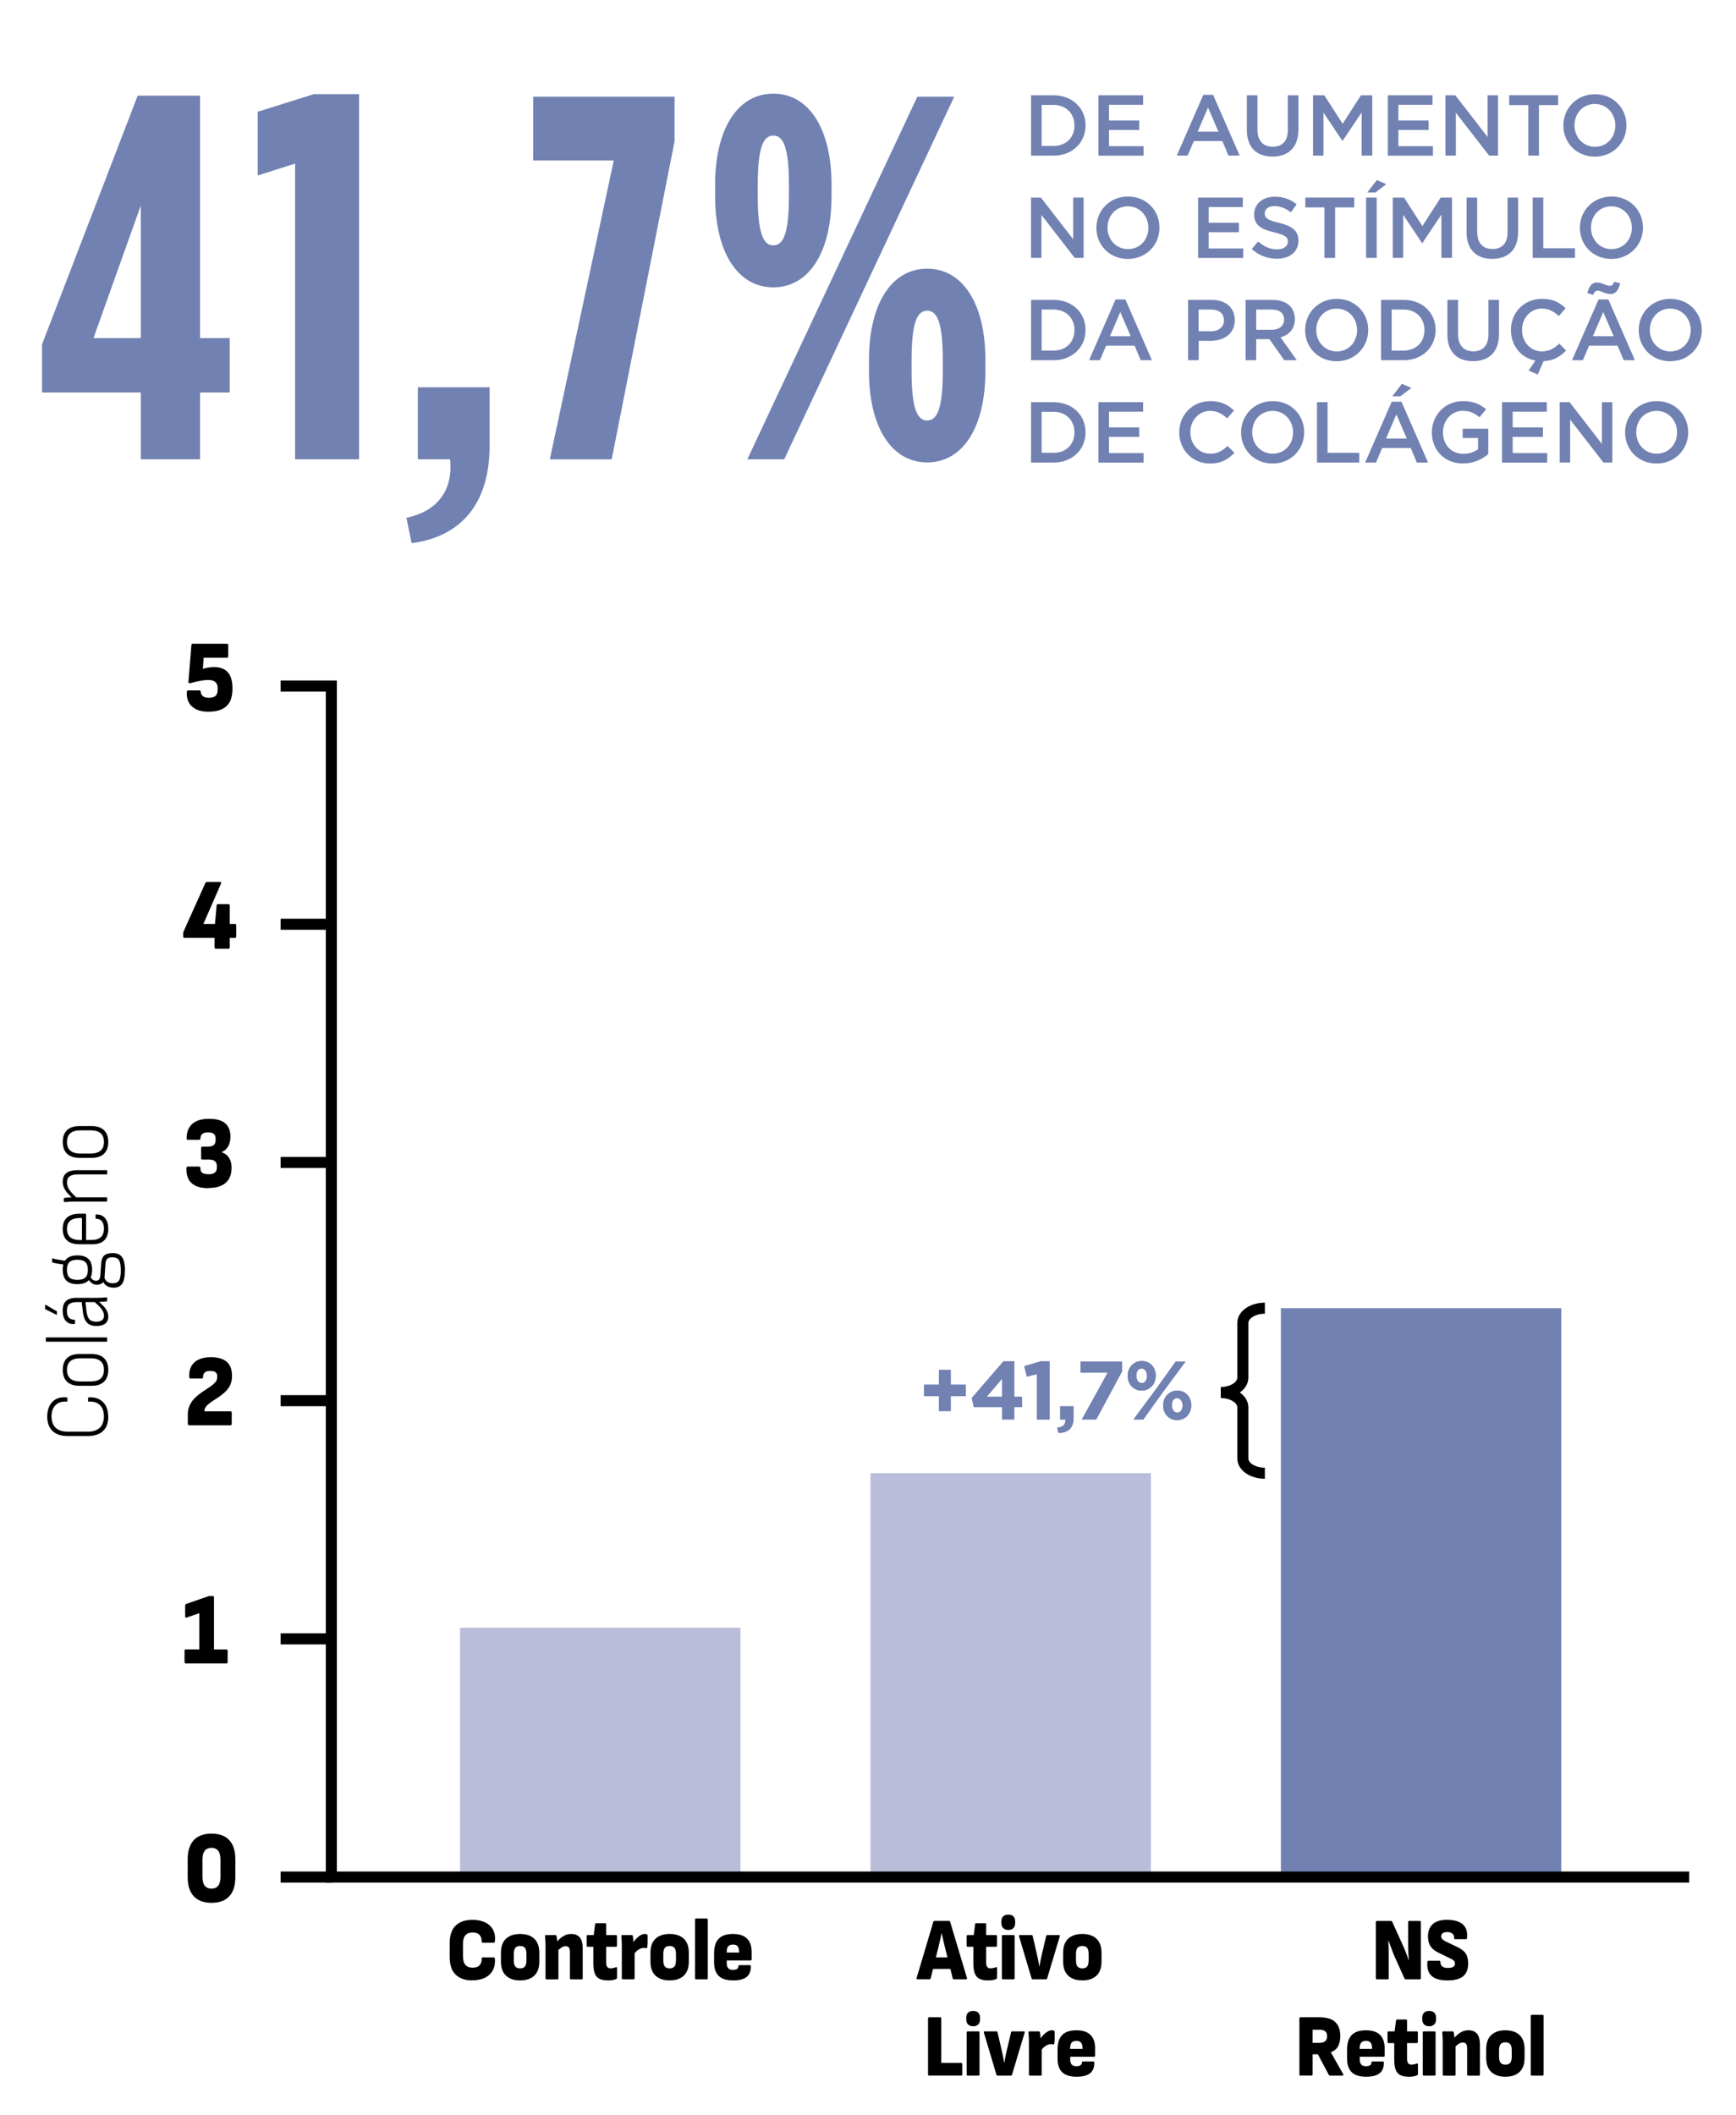 <svg xmlns="http://www.w3.org/2000/svg" xmlns:xlink="http://www.w3.org/1999/xlink" id="Camada_1" viewBox="0 0 408 497"><defs><style>.cls-1,.cls-2,.cls-3{stroke-width:0px;}.cls-4,.cls-3{fill:#7181b2;}.cls-2{fill:#babdd9;}.cls-5{clip-path:url(#clippath);}.cls-6{fill:none;stroke:#000;stroke-miterlimit:10;stroke-width:2.6px;}</style><clipPath id="clippath"><path class="cls-3" d="M220.69,328.04h-3.51v-2.68h3.51v-3.49h2.76v3.49h3.51v2.68h-3.51v3.49h-2.76v-3.49ZM235.51,330.6h-6.64l-.48-2.11,7.45-8.64h2.52v8.32h1.83v2.42h-1.83v2.93h-2.85v-2.93ZM235.51,328.17v-4.23l-3.61,4.23h3.61ZM243.72,322.87l-2.37.58-.62-2.44,3.9-1.16h2.04v13.68h-2.95v-10.65ZM248.47,335.45c1.38-.13,2-.77,1.9-1.92h-1.2v-3.1h3.15v2.62c0,2.56-1.28,3.61-3.59,3.63l-.25-1.22ZM260.34,322.52h-6.39v-2.58h9.78v2.25l-6.09,11.33h-3.38l6.08-11ZM265.03,323.3v-.04c0-1.92,1.36-3.47,3.32-3.47s3.28,1.53,3.28,3.43v.04c0,1.92-1.36,3.47-3.32,3.47s-3.28-1.53-3.28-3.44ZM276.3,319.94h2.31l-5.43,7.32-4.48,6.27h-2.31l5.43-7.32,4.48-6.27ZM267.06,323.22v.04c0,.91.5,1.71,1.28,1.71.84,0,1.24-.8,1.24-1.67v-.04c0-.91-.5-1.71-1.28-1.71-.84,0-1.24.76-1.24,1.67ZM273.37,330.25v-.04c0-1.92,1.36-3.47,3.32-3.47s3.28,1.53,3.28,3.43v.04c0,1.92-1.36,3.47-3.32,3.47s-3.28-1.53-3.28-3.44ZM277.93,330.25v-.04c0-.91-.5-1.71-1.28-1.71-.83,0-1.24.76-1.24,1.67v.04c0,.91.5,1.71,1.28,1.71.83,0,1.24-.8,1.24-1.67Z"></path></clipPath></defs><rect class="cls-3" x="301.04" y="307.37" width="65.9" height="133.67"></rect><path class="cls-1" d="M25.45,332.85c0,1.48-.42,2.61-1.25,3.39-.83.78-2.01,1.17-3.53,1.17h-4.79c-1.52,0-2.69-.39-3.53-1.18-.83-.79-1.25-1.92-1.25-3.4,0-.96.18-1.8.54-2.51.36-.71.88-1.24,1.55-1.6.68-.35,1.49-.49,2.45-.4.04.01.08.03.13.05s.06.05.06.1v.74c0,.1-.05.14-.15.11-1.15-.06-2.04.22-2.65.85s-.92,1.5-.92,2.63.32,2.04.97,2.66c.65.62,1.58.93,2.79.93h4.79c1.21,0,2.14-.31,2.79-.93.65-.62.97-1.51.97-2.66s-.3-2.03-.91-2.64c-.6-.61-1.49-.89-2.66-.84-.1.03-.15-.01-.15-.11v-.74c0-.08.06-.13.19-.15.94-.05,1.75.1,2.43.46.68.35,1.2.88,1.56,1.57.37.69.55,1.52.55,2.5Z"></path><path class="cls-1" d="M25.45,321.88c0,1.19-.33,2.11-1,2.76-.67.65-1.65.97-2.94.97h-2.81c-1.29,0-2.28-.32-2.95-.97-.67-.65-1-1.56-1-2.76s.33-2.13,1-2.77c.67-.65,1.65-.97,2.95-.97h2.81c1.28,0,2.26.32,2.93.97s1.01,1.57,1.01,2.77ZM24.43,321.88c0-.91-.26-1.6-.78-2.05-.52-.46-1.28-.68-2.28-.68h-2.55c-1,0-1.76.23-2.29.68-.53.46-.79,1.14-.79,2.05s.26,1.58.79,2.03c.53.46,1.29.68,2.29.68h2.55c1,0,1.76-.23,2.28-.68.52-.46.78-1.13.78-2.03Z"></path><path class="cls-1" d="M25.19,315.12c0,.09-.05.13-.15.13h-14.12c-.1,0-.15-.04-.15-.13v-.76c0-.08.05-.11.15-.11h14.12c.1,0,.15.04.15.11v.76Z"></path><path class="cls-1" d="M13.39,308.85c0,.09-.05.11-.15.06l-2.53-1.27c-.07-.04-.11-.09-.11-.15v-.84s.02-.06.05-.08c.04-.01.07,0,.12.02l2.53,1.48c.06.03.08.07.08.13v.65ZM25.19,305.64s-.02.07-.05.09c-.03.03-.08.04-.14.06-.23.01-.52.04-.9.07-.37.03-.73.05-1.07.07l-.53.02h-4.41c-.84,0-1.45.16-1.82.47-.37.31-.55.84-.55,1.59,0,1.38.59,2.07,1.77,2.07.08,0,.13.04.13.13v.76c0,.08-.08.12-.23.13-.82.04-1.46-.22-1.94-.76-.48-.54-.72-1.34-.72-2.38-.01-1.03.25-1.79.79-2.28.54-.49,1.39-.74,2.54-.74h4.67c.45,0,.87,0,1.25-.03.38-.02.73-.05,1.06-.09.1-.01.15.03.15.13v.68ZM25.45,309.34c0,.73-.24,1.29-.72,1.66-.48.37-1.16.56-2.05.56-.68,0-1.24-.12-1.68-.36-.44-.24-.79-.63-1.05-1.16-.25-.53-.42-1.23-.51-2.09l-.27-2.22h.89l.25,2.24c.11.95.34,1.62.69,2,.34.39.88.58,1.61.58.59,0,1.04-.12,1.36-.35.32-.23.48-.6.48-1.09s-.2-1.02-.61-1.57c-.41-.55-1.05-1.17-1.92-1.87h1.08c.59.48,1.07.93,1.43,1.34.36.41.62.8.78,1.18.16.37.24.76.24,1.15Z"></path><path class="cls-1" d="M15.56,296.29l-.34.85c-.58-.06-1.11-.14-1.59-.22-.49-.08-.89-.17-1.21-.26-.11-.03-.17-.08-.17-.17v-.72c0-.09.05-.12.15-.09.39.11.84.22,1.35.31.51.09,1.11.19,1.82.29ZM21.65,298.36c0,1.13-.29,1.97-.87,2.53s-1.44.84-2.6.84-2.02-.28-2.59-.85c-.57-.56-.85-1.42-.85-2.56s.29-1.95.87-2.51c.58-.56,1.44-.84,2.6-.84s2.02.28,2.59.84.85,1.41.85,2.55ZM20.65,298.36c0-.84-.19-1.44-.58-1.81-.39-.37-1.01-.56-1.87-.56s-1.5.19-1.89.57c-.39.38-.58.98-.58,1.8s.19,1.42.58,1.8c.39.37,1.02.56,1.89.56s1.48-.19,1.87-.56c.39-.37.58-.97.58-1.8ZM29.35,298.51c0,1.46-.21,2.5-.64,3.12-.43.62-1.09.93-1.99.93-.68,0-1.22-.14-1.65-.43-.42-.28-.77-.72-1.03-1.3l.36-.91c.18.56.44.96.78,1.22.34.25.79.38,1.35.38.69,0,1.17-.23,1.45-.68s.41-1.24.41-2.36-.15-1.97-.44-2.41c-.3-.44-.8-.66-1.52-.66-.58,0-.99.12-1.23.37s-.39.66-.43,1.24l-.21,3.27c-.03.48-.19.86-.5,1.15-.3.28-.73.43-1.28.43-.44,0-.81-.11-1.11-.32-.3-.22-.62-.53-.94-.95l.46-.68c.17.33.37.58.59.75.23.17.49.26.8.26.28,0,.51-.09.68-.26.17-.17.27-.49.32-.96l.21-2.98c.06-.79.29-1.36.71-1.74.42-.37,1.07-.56,1.97-.56,1.03,0,1.77.32,2.22.95.45.63.68,1.68.68,3.15Z"></path><path class="cls-1" d="M25.45,288.71c0,1.19-.32,2.1-.95,2.72-.63.62-1.56.93-2.79.93h-2.98c-1.31,0-2.3-.3-2.98-.91-.68-.61-1.01-1.5-1.01-2.68s.33-2.09,1-2.69c.67-.6,1.65-.9,2.95-.9h1.41c.08,0,.13.04.13.11v6.06h1.18c1.03,0,1.79-.22,2.28-.66s.74-1.11.74-2.02c0-.75-.16-1.32-.48-1.71-.32-.39-.76-.59-1.34-.59-.1,0-.15-.05-.15-.15v-.74c0-.08.04-.12.13-.13.89-.03,1.58.26,2.09.85.51.59.76,1.43.76,2.52ZM19.26,291.35v-5.17h-.46c-1.03,0-1.79.22-2.3.65-.51.43-.76,1.07-.76,1.92s.26,1.53.77,1.96c.51.43,1.28.65,2.29.65h.46Z"></path><path class="cls-1" d="M25.19,275.83c0,.08-.05.11-.15.11h-6.76c-.87,0-1.52.16-1.93.47-.42.31-.62.79-.62,1.43,0,.61.2,1.2.61,1.78.41.58,1.01,1.21,1.82,1.91h-1.08c-.53-.44-.97-.88-1.32-1.3-.34-.42-.6-.85-.77-1.27-.17-.42-.25-.86-.25-1.32,0-.87.28-1.54.84-2,.56-.46,1.44-.69,2.64-.69h6.82c.1,0,.15.04.15.13v.76ZM25.19,282.19c0,.09-.05.13-.15.13h-7.6c-.37,0-.76.01-1.18.04-.42.03-.79.05-1.1.08-.11.01-.17-.03-.17-.13v-.7c0-.09.04-.14.13-.15.18-.03.39-.05.63-.07.24-.02.49-.03.75-.05.26-.01.5-.02.71-.02h7.83c.1,0,.15.04.15.11v.76Z"></path><path class="cls-1" d="M25.45,268.32c0,1.19-.33,2.11-1,2.76-.67.65-1.65.97-2.94.97h-2.81c-1.29,0-2.28-.32-2.95-.97-.67-.65-1-1.56-1-2.76s.33-2.13,1-2.77c.67-.65,1.65-.97,2.95-.97h2.81c1.28,0,2.26.32,2.93.97s1.01,1.57,1.01,2.77ZM24.43,268.32c0-.91-.26-1.6-.78-2.05-.52-.46-1.28-.68-2.28-.68h-2.55c-1,0-1.76.23-2.29.68-.53.46-.79,1.14-.79,2.05s.26,1.58.79,2.03c.53.46,1.29.68,2.29.68h2.55c1,0,1.76-.23,2.28-.68.52-.46.78-1.13.78-2.03Z"></path><path class="cls-1" d="M43.67,390.83c-.2,0-.3-.11-.3-.34v-2.61c0-.22.1-.34.3-.34h3.17v-8.5l-3,1.03c-.22.06-.32-.02-.32-.26v-2.54c0-.21.08-.34.24-.41l5.11-1.77c.07-.03.14-.06.22-.07.07-.02.14-.02.19-.02h.71c.2,0,.3.11.3.34v12.21h2.91c.2,0,.3.11.3.34v2.61c0,.22-.1.34-.3.34h-9.53Z"></path><path class="cls-1" d="M44.44,334.86c-.2,0-.3-.11-.3-.34v-2.2c0-.73.13-1.39.38-1.98.25-.58.58-1.1.99-1.56.41-.46.86-.87,1.35-1.23.49-.37.98-.71,1.47-1.02.49-.31.94-.62,1.35-.92.41-.3.74-.61.99-.92.25-.31.38-.65.38-1.02v-.36c0-.4-.13-.7-.39-.9-.26-.2-.68-.3-1.27-.3s-1,.12-1.27.37c-.27.25-.4.6-.39,1.07,0,.22-.1.34-.3.34h-2.65c-.19,0-.29-.11-.3-.34-.06-1.05.12-1.93.53-2.62.41-.69,1.01-1.21,1.79-1.54.78-.34,1.71-.5,2.77-.5,1.64,0,2.87.36,3.71,1.07.83.71,1.25,1.82,1.25,3.32,0,.73-.12,1.38-.34,1.94-.23.56-.54,1.05-.93,1.47-.39.42-.82.81-1.28,1.15-.47.34-.93.66-1.39.95-.46.29-.88.57-1.26.85-.38.28-.69.57-.93.89s-.36.67-.36,1.07h6.12c.2,0,.3.11.3.34v2.61c0,.22-.1.34-.3.34h-9.7Z"></path><path class="cls-1" d="M48.95,279.18c-1.26,0-2.29-.2-3.07-.61-.78-.41-1.34-.97-1.66-1.69-.32-.72-.46-1.53-.4-2.44.03-.22.13-.34.3-.34h2.67c.2,0,.3.1.3.29,0,.61.17,1.01.51,1.21.34.2.84.3,1.52.3.6,0,1.06-.13,1.38-.4.32-.26.47-.66.47-1.19v-.34c0-1.01-.61-1.51-1.83-1.51h-1.57c-.2,0-.3-.11-.3-.34v-2.37c0-.22.1-.34.3-.34h1.21c.68,0,1.16-.12,1.45-.36.29-.24.44-.62.44-1.15v-.41c0-.48-.14-.83-.42-1.07-.28-.23-.72-.35-1.33-.35s-1.09.12-1.38.36c-.29.24-.43.59-.43,1.05,0,.22-.1.34-.3.34h-2.65c-.2,0-.3-.11-.3-.34,0-1.48.44-2.62,1.33-3.41.88-.79,2.2-1.19,3.95-1.19s3.01.36,3.81,1.07c.8.71,1.21,1.74,1.21,3.08,0,.93-.18,1.7-.53,2.32-.35.62-.86,1.07-1.52,1.34v.07c.75.22,1.32.65,1.72,1.28.4.63.6,1.41.6,2.33,0,1.56-.47,2.75-1.4,3.56-.93.81-2.3,1.21-4.09,1.21Z"></path><path class="cls-1" d="M48.98,167.23c-1.19,0-2.18-.2-2.96-.61-.78-.41-1.35-.97-1.7-1.68-.35-.71-.48-1.5-.4-2.38.01-.22.11-.34.3-.34h2.67c.2,0,.3.11.3.34,0,.37.15.69.44.97.29.28.77.42,1.43.42.76,0,1.3-.16,1.62-.47.32-.31.47-.79.47-1.42v-.38c0-.4-.07-.74-.22-1.02-.14-.28-.37-.49-.69-.65-.32-.15-.73-.23-1.25-.23-.66,0-1.36.07-2.1.22-.74.14-1.43.31-2.06.5-.2.06-.34.06-.43,0-.09-.06-.12-.19-.11-.38l.69-8.53c.03-.22.13-.34.3-.34h8.06c.2,0,.3.11.3.34v2.61c0,.22-.1.34-.3.34h-5.47l-.19,2.59c.47-.13.92-.22,1.33-.29.41-.06.84-.1,1.3-.1,1.42,0,2.5.41,3.23,1.22.73.81,1.1,2.09,1.1,3.83,0,1.9-.47,3.28-1.42,4.14s-2.36,1.29-4.25,1.29Z"></path><path class="cls-1" d="M50.72,222.91c-.2,0-.3-.11-.3-.34v-2.2h-7.07c-.2,0-.3-.11-.3-.34v-.67c0-.19.03-.35.09-.48l5.13-11.42c.09-.16.21-.24.37-.24h3.06c.26,0,.34.14.24.41l-4.14,9.46h2.72l.39-4.31c.01-.22.11-.34.3-.34h2.48c.2,0,.3.11.3.34v4.31h1.23c.2,0,.3.11.3.34v2.61c0,.22-.1.34-.3.34h-1.23v2.2c0,.22-.1.34-.3.34h-2.95Z"></path><rect class="cls-2" x="108.13" y="382.45" width="65.9" height="58.6"></rect><rect class="cls-2" x="204.58" y="346.14" width="65.91" height="94.9"></rect><polyline class="cls-6" points="397 441.04 77.87 441.04 77.87 161.19 65.96 161.19"></polyline><line class="cls-6" x1="77.87" y1="385.07" x2="65.96" y2="385.07"></line><path class="cls-1" d="M49.71,447.09c-1.82,0-3.21-.51-4.17-1.54-.96-1.03-1.43-2.52-1.43-4.47v-4.24c0-1.95.48-3.44,1.43-4.47.96-1.03,2.35-1.54,4.17-1.54s3.23.51,4.18,1.54c.95,1.03,1.42,2.52,1.42,4.47v4.24c0,1.95-.47,3.44-1.42,4.47-.95,1.03-2.34,1.54-4.18,1.54ZM49.71,443.76c.69,0,1.21-.23,1.57-.69.36-.46.54-1.16.54-2.08v-4.05c0-.93-.18-1.62-.54-2.08-.36-.46-.88-.69-1.57-.69s-1.24.23-1.59.69c-.36.46-.54,1.16-.54,2.08v4.05c0,.93.18,1.62.54,2.08.36.46.89.69,1.59.69Z"></path><line class="cls-6" x1="77.87" y1="441.04" x2="65.96" y2="441.04"></line><line class="cls-6" x1="77.87" y1="329.1" x2="65.96" y2="329.1"></line><line class="cls-6" x1="77.87" y1="273.13" x2="65.96" y2="273.13"></line><line class="cls-6" x1="77.87" y1="217.16" x2="65.96" y2="217.16"></line><path class="cls-1" d="M323.61,465.07c-.18,0-.26-.1-.26-.29v-13.14c0-.2.09-.29.26-.29h3.3c.14,0,.24.07.3.21l2.38,5.26c.18.39.36.81.55,1.26.19.45.36.89.52,1.32.16.43.29.82.39,1.15h.06c-.04-.36-.07-.78-.09-1.24-.03-.46-.04-.93-.06-1.39-.01-.47-.02-.88-.02-1.23v-5.05c0-.2.08-.29.25-.29h2.49c.18,0,.26.1.26.29v13.14c0,.2-.09.29-.26.29h-3.3c-.13,0-.23-.07-.3-.21l-2.26-5.01c-.18-.38-.35-.8-.52-1.26-.17-.46-.34-.92-.5-1.37-.16-.45-.31-.86-.45-1.2h-.06c.02.38.04.8.06,1.27.01.47.02.94.02,1.41v6.08c0,.2-.09.29-.26.29h-2.47Z"></path><path class="cls-1" d="M340.15,465.32c-1.7,0-2.93-.36-3.71-1.07-.77-.71-1.1-1.79-.97-3.25.02-.21.12-.31.28-.31h2.53c.18,0,.26.09.25.27-.01.46.12.81.41,1.06.28.24.72.37,1.31.37s1.02-.08,1.29-.25c.27-.17.41-.43.41-.8,0-.15-.03-.3-.09-.43s-.18-.26-.34-.38c-.16-.12-.39-.24-.68-.37l-2.7-1.32c-.65-.32-1.16-.67-1.53-1.04-.36-.37-.62-.79-.77-1.26s-.23-1.01-.23-1.62c.01-1.22.39-2.16,1.13-2.83.74-.67,1.85-1.01,3.34-1.01,1.11,0,2.02.16,2.75.47.73.31,1.26.78,1.59,1.38.33.61.46,1.39.37,2.34-.01.24-.1.36-.26.36h-2.53c-.09,0-.15-.03-.2-.09-.04-.06-.06-.15-.05-.26.02-.38-.1-.69-.39-.94-.28-.25-.69-.38-1.22-.38-.48,0-.84.09-1.07.26-.24.17-.36.43-.36.76,0,.17.04.32.11.45.08.13.19.26.36.38.16.12.38.25.66.39l2.68,1.28c.64.31,1.15.64,1.53,1.01.38.36.64.79.79,1.27s.22,1.04.21,1.67c-.01,1.29-.4,2.26-1.17,2.91-.77.66-2.01.98-3.73.98Z"></path><path class="cls-1" d="M305.65,487.7c-.18,0-.26-.1-.26-.29v-13.14c0-.2.09-.29.26-.29h4.36c1.77,0,3.05.38,3.83,1.15.78.77,1.17,1.86,1.17,3.29,0,.92-.18,1.71-.53,2.37-.35.66-.92,1.12-1.7,1.38v.04l2.9,5.13c.06.1.08.18.04.25-.04.07-.11.1-.21.1h-2.9c-.14,0-.25-.06-.32-.19l-2.56-4.82h-1.23v4.71c0,.2-.09.29-.26.29h-2.58ZM308.5,479.99h1.51c.63,0,1.1-.12,1.41-.37.31-.24.47-.64.47-1.18s-.14-.92-.42-1.16c-.28-.24-.74-.37-1.39-.37h-1.58v3.08Z"></path><path class="cls-1" d="M321.06,487.95c-1.55,0-2.68-.36-3.39-1.07s-1.07-1.77-1.07-3.16v-2.22c0-1.47.35-2.58,1.07-3.33.71-.75,1.83-1.13,3.35-1.13s2.57.36,3.31,1.08,1.1,1.79,1.1,3.22v1.63c0,.2-.09.29-.26.29h-5.6v.61c0,.53.11.93.34,1.2.23.27.6.41,1.11.41.4,0,.72-.07.95-.21.23-.14.35-.36.35-.65,0-.17.09-.25.26-.25h2.4c.16,0,.25.09.26.27.01,1.13-.32,1.97-1,2.5-.68.54-1.73.81-3.17.81ZM319.55,481.41h2.92v-.08c0-.64-.11-1.1-.34-1.38-.23-.28-.59-.42-1.09-.42-.53,0-.91.14-1.14.42-.23.28-.35.74-.35,1.38v.08Z"></path><path class="cls-1" d="M331.11,487.95c-.84,0-1.52-.13-2.02-.39-.5-.26-.86-.68-1.08-1.27-.22-.59-.33-1.35-.33-2.3v-3.94h-1.32c-.18,0-.26-.1-.26-.29v-2.2c0-.18.09-.27.26-.27h1.41l.32-2.51c.02-.18.12-.27.28-.27h2.06c.18,0,.26.1.26.29v2.49h2.28c.18,0,.26.09.26.27v2.2c0,.2-.09.29-.26.29h-2.28v3.69c0,.45.08.79.24,1.02.16.23.41.35.76.35.2,0,.41-.02.61-.06s.42-.1.65-.19c.2-.08.3,0,.3.23v2.2c0,.15-.07.27-.21.34-.26.11-.57.2-.91.25-.35.06-.69.08-1.03.08Z"></path><path class="cls-1" d="M335.88,476.09c-.5,0-.9-.14-1.19-.43-.29-.29-.43-.67-.43-1.16v-.44c0-.5.14-.89.43-1.16.29-.27.69-.41,1.19-.41s.91.14,1.2.41c.28.27.42.66.42,1.16v.44c0,.49-.14.88-.42,1.16-.28.29-.68.43-1.2.43ZM334.64,487.7c-.18,0-.26-.1-.26-.29v-9.85c0-.18.09-.27.26-.27h2.49c.18,0,.26.09.26.27v9.85c0,.2-.09.29-.26.29h-2.49Z"></path><path class="cls-1" d="M339.33,487.7c-.18,0-.26-.1-.26-.29v-7.42c0-.45,0-.87-.03-1.28-.02-.41-.04-.78-.07-1.11-.03-.21.06-.31.25-.31h2.15c.15,0,.25.08.28.23.02.14.05.3.08.49.02.19.05.38.08.59.02.2.04.39.04.58l.25,1.24v7c0,.2-.09.29-.26.29h-2.49ZM345.07,487.7c-.18,0-.26-.1-.26-.29v-6.18c0-.45-.08-.78-.24-1-.16-.22-.41-.32-.76-.32s-.72.12-1.07.37-.68.55-1.01.91l-.21-2.07c.29-.35.61-.68.96-1,.35-.31.75-.57,1.18-.78.43-.2.92-.3,1.46-.3.89,0,1.57.27,2.02.82.45.54.68,1.41.68,2.6v6.96c0,.2-.09.29-.26.29h-2.49Z"></path><path class="cls-1" d="M353.8,487.95c-1.41,0-2.51-.37-3.31-1.11-.8-.74-1.2-1.85-1.2-3.33v-2.03c0-1.48.4-2.59,1.19-3.33.79-.74,1.9-1.11,3.32-1.11s2.53.37,3.32,1.11c.79.74,1.19,1.85,1.19,3.33v2.03c0,1.48-.4,2.59-1.19,3.33-.79.74-1.9,1.11-3.32,1.11ZM353.8,485.12c.52,0,.89-.15,1.13-.44.24-.29.36-.79.36-1.49v-1.42c0-.68-.12-1.17-.36-1.47-.24-.29-.62-.44-1.13-.44s-.89.15-1.13.44c-.24.29-.36.78-.36,1.47v1.42c0,.7.12,1.19.36,1.49s.62.44,1.13.44Z"></path><path class="cls-1" d="M360.02,487.7c-.18,0-.26-.1-.26-.29v-13.72c0-.2.09-.29.26-.29h2.49c.18,0,.26.1.26.29v13.72c0,.2-.09.29-.26.29h-2.49Z"></path><path class="cls-1" d="M215.64,465.07c-.2,0-.27-.11-.21-.34l3.92-13.16c.05-.15.15-.23.3-.23h3.36c.15,0,.25.08.3.23l3.94,13.16c.05.22-.02.34-.21.34h-2.83c-.16,0-.26-.08-.3-.23l-1.9-7.59c-.13-.5-.25-1.01-.36-1.51-.11-.5-.22-1-.32-1.49h-.04c-.1.5-.21,1.01-.32,1.51s-.23,1.01-.36,1.51l-1.87,7.54c-.04.17-.14.25-.3.25h-2.81ZM218.84,462.62l.49-2.7h3.9l.51,2.7h-4.9Z"></path><path class="cls-1" d="M232.19,465.32c-.84,0-1.52-.13-2.02-.39-.5-.26-.86-.68-1.08-1.27-.22-.59-.33-1.35-.33-2.3v-3.94h-1.32c-.18,0-.26-.1-.26-.29v-2.2c0-.18.09-.27.26-.27h1.41l.32-2.51c.02-.18.12-.27.28-.27h2.06c.18,0,.26.1.26.29v2.49h2.28c.18,0,.26.09.26.27v2.2c0,.2-.09.29-.26.29h-2.28v3.69c0,.45.08.79.24,1.02.16.23.41.35.76.35.2,0,.41-.02.61-.06s.42-.1.65-.19c.2-.08.3,0,.3.23v2.2c0,.15-.07.27-.21.34-.26.11-.57.2-.91.25-.35.06-.69.08-1.03.08Z"></path><path class="cls-1" d="M236.97,453.46c-.5,0-.9-.14-1.19-.43-.29-.29-.43-.67-.43-1.16v-.44c0-.5.14-.89.43-1.16.29-.27.69-.41,1.19-.41s.91.14,1.2.41c.28.27.42.66.42,1.16v.44c0,.49-.14.88-.42,1.16-.28.29-.68.43-1.2.43ZM235.72,465.07c-.18,0-.26-.1-.26-.29v-9.85c0-.18.09-.27.26-.27h2.49c.18,0,.26.09.26.27v9.85c0,.2-.09.29-.26.29h-2.49Z"></path><path class="cls-1" d="M242.74,465.07c-.15,0-.25-.08-.3-.23l-2.94-9.87c-.05-.21.02-.31.21-.31h2.72c.15,0,.25.08.28.23l1,4.36c.11.46.21.92.3,1.37.09.45.16.92.23,1.39h.06c.08-.49.16-.96.26-1.41.1-.45.2-.92.3-1.39l1.02-4.32c.04-.15.14-.23.3-.23h2.68c.2,0,.27.1.21.31l-2.96,9.87c-.04.15-.14.23-.3.23h-3.05Z"></path><path class="cls-1" d="M254.37,465.32c-1.41,0-2.51-.37-3.31-1.11-.8-.74-1.2-1.85-1.2-3.33v-2.03c0-1.48.4-2.59,1.19-3.33.79-.74,1.9-1.11,3.32-1.11s2.53.37,3.32,1.11c.79.74,1.19,1.85,1.19,3.33v2.03c0,1.48-.4,2.59-1.19,3.33-.79.74-1.9,1.11-3.32,1.11ZM254.37,462.49c.52,0,.89-.15,1.13-.44.24-.29.36-.79.36-1.49v-1.42c0-.68-.12-1.17-.36-1.47-.24-.29-.62-.44-1.13-.44s-.89.15-1.13.44c-.24.29-.36.78-.36,1.47v1.42c0,.7.12,1.19.36,1.49s.62.44,1.13.44Z"></path><path class="cls-1" d="M218.37,487.7c-.18,0-.26-.1-.26-.29v-13.14c0-.2.09-.29.26-.29h2.64c.14,0,.21.1.21.29v10.43h4.68c.16,0,.25.1.25.29v2.41c0,.2-.08.29-.25.29h-7.52Z"></path><path class="cls-1" d="M228.71,476.09c-.5,0-.9-.14-1.19-.43-.29-.29-.43-.67-.43-1.16v-.44c0-.5.14-.89.43-1.16.29-.27.69-.41,1.19-.41s.91.14,1.2.41c.28.27.42.66.42,1.16v.44c0,.49-.14.88-.42,1.16-.28.29-.68.43-1.2.43ZM227.46,487.7c-.18,0-.26-.1-.26-.29v-9.85c0-.18.09-.27.26-.27h2.49c.18,0,.26.09.26.27v9.85c0,.2-.09.29-.26.29h-2.49Z"></path><path class="cls-1" d="M234.48,487.7c-.15,0-.25-.08-.3-.23l-2.94-9.87c-.05-.21.02-.31.21-.31h2.72c.15,0,.25.08.28.23l1,4.36c.11.46.21.92.3,1.37.09.45.16.92.23,1.39h.06c.08-.49.16-.96.26-1.41.1-.45.2-.92.3-1.39l1.02-4.32c.04-.15.14-.23.3-.23h2.68c.2,0,.27.1.21.31l-2.96,9.87c-.04.15-.14.23-.3.23h-3.05Z"></path><path class="cls-1" d="M242.08,487.7c-.18,0-.26-.1-.26-.29v-7.44c0-.45,0-.86-.03-1.25-.02-.38-.04-.76-.07-1.14-.03-.2.06-.29.25-.29h2.15c.15,0,.25.08.28.23.05.24.09.5.11.79.03.29.04.57.06.85l.26,1.34v6.91c0,.2-.09.29-.26.29h-2.49ZM244.64,481.81l-.21-2.7c.25-.39.54-.74.86-1.06.32-.31.64-.56.97-.74.33-.18.63-.27.91-.27.2,0,.36.02.49.06.14.06.21.17.21.36,0,.38,0,.81,0,1.29,0,.48-.03.93-.07,1.35-.03.22-.13.31-.3.27-.06-.01-.15-.03-.26-.04-.11-.01-.22-.02-.32-.02-.24,0-.49.06-.75.17-.26.11-.52.28-.78.49-.26.22-.5.5-.73.85Z"></path><path class="cls-1" d="M253.01,487.95c-1.55,0-2.68-.36-3.39-1.07s-1.07-1.77-1.07-3.16v-2.22c0-1.47.35-2.58,1.07-3.33.71-.75,1.83-1.13,3.35-1.13s2.57.36,3.31,1.08,1.1,1.79,1.1,3.22v1.63c0,.2-.09.29-.26.29h-5.6v.61c0,.53.11.93.34,1.2.23.27.6.41,1.11.41.4,0,.72-.07.95-.21.23-.14.35-.36.35-.65,0-.17.09-.25.26-.25h2.4c.16,0,.25.09.26.27.01,1.13-.32,1.97-1,2.5-.68.54-1.73.81-3.17.81ZM251.5,481.41h2.92v-.08c0-.64-.11-1.1-.34-1.38-.23-.28-.59-.42-1.09-.42-.53,0-.91.14-1.14.42-.23.28-.35.74-.35,1.38v.08Z"></path><path class="cls-1" d="M111.01,465.32c-1.67,0-2.98-.45-3.91-1.34-.94-.89-1.41-2.28-1.41-4.15v-3.21c0-1.9.47-3.3,1.41-4.19.94-.89,2.24-1.34,3.91-1.34,1.22,0,2.24.21,3.07.63.83.42,1.44,1.01,1.83,1.77.39.76.52,1.66.4,2.69-.01.08-.04.15-.08.21-.04.06-.1.08-.18.08h-2.6c-.16,0-.25-.1-.25-.31.01-.63-.15-1.13-.49-1.52-.34-.38-.89-.58-1.66-.58-.7,0-1.25.21-1.65.64-.4.43-.59,1.11-.59,2.04v2.91c0,.94.2,1.62.59,2.04.4.43.95.64,1.65.64.8,0,1.37-.21,1.7-.62.33-.41.48-.9.45-1.48,0-.21.08-.31.25-.31h2.58c.16,0,.26.1.28.29.09,1.03-.07,1.93-.46,2.69-.4.76-1,1.35-1.82,1.77-.82.42-1.82.63-3.02.63Z"></path><path class="cls-1" d="M122.24,465.32c-1.41,0-2.51-.37-3.31-1.11-.8-.74-1.2-1.85-1.2-3.33v-2.03c0-1.48.4-2.59,1.19-3.33.79-.74,1.9-1.11,3.32-1.11s2.53.37,3.32,1.11c.79.74,1.19,1.85,1.19,3.33v2.03c0,1.48-.4,2.59-1.19,3.33-.79.74-1.9,1.11-3.32,1.11ZM122.24,462.49c.52,0,.89-.15,1.13-.44.24-.29.36-.79.36-1.49v-1.42c0-.68-.12-1.17-.36-1.47-.24-.29-.62-.44-1.13-.44s-.89.15-1.13.44c-.24.29-.36.78-.36,1.47v1.42c0,.7.12,1.19.36,1.49s.62.44,1.13.44Z"></path><path class="cls-1" d="M128.47,465.07c-.18,0-.26-.1-.26-.29v-7.42c0-.45,0-.87-.03-1.28-.02-.41-.04-.78-.07-1.11-.03-.21.06-.31.25-.31h2.15c.15,0,.25.08.28.23.02.14.05.3.08.49.02.19.05.38.08.59.02.2.04.39.04.58l.25,1.24v7c0,.2-.09.29-.26.29h-2.49ZM134.2,465.07c-.18,0-.26-.1-.26-.29v-6.18c0-.45-.08-.78-.24-1-.16-.22-.41-.32-.76-.32s-.72.12-1.07.37-.68.55-1.01.91l-.21-2.07c.29-.35.61-.68.96-1,.35-.31.75-.57,1.18-.78.43-.2.92-.3,1.46-.3.89,0,1.57.27,2.02.82.45.54.68,1.41.68,2.6v6.96c0,.2-.09.29-.26.29h-2.49Z"></path><path class="cls-1" d="M142.88,465.32c-.84,0-1.52-.13-2.02-.39-.5-.26-.86-.68-1.08-1.27-.22-.59-.33-1.35-.33-2.3v-3.94h-1.32c-.18,0-.26-.1-.26-.29v-2.2c0-.18.09-.27.26-.27h1.41l.32-2.51c.02-.18.12-.27.28-.27h2.06c.18,0,.26.1.26.29v2.49h2.28c.18,0,.26.09.26.27v2.2c0,.2-.09.29-.26.29h-2.28v3.69c0,.45.08.79.24,1.02.16.23.41.35.76.35.2,0,.41-.02.61-.06s.42-.1.65-.19c.2-.08.3,0,.3.23v2.2c0,.15-.07.27-.21.34-.26.11-.57.2-.91.25-.35.06-.69.08-1.03.08Z"></path><path class="cls-1" d="M146.4,465.07c-.18,0-.26-.1-.26-.29v-7.44c0-.45,0-.86-.03-1.25-.02-.38-.04-.76-.07-1.14-.03-.2.06-.29.25-.29h2.15c.15,0,.25.08.28.23.05.24.09.5.11.79.03.29.04.57.06.85l.26,1.34v6.91c0,.2-.09.29-.26.29h-2.49ZM148.97,459.18l-.21-2.7c.25-.39.54-.74.86-1.06.32-.31.64-.56.97-.74.33-.18.63-.27.91-.27.2,0,.36.02.49.06.14.06.21.17.21.36,0,.38,0,.81,0,1.29,0,.48-.03.93-.07,1.35-.03.22-.13.31-.3.27-.06-.01-.15-.03-.26-.04-.11-.01-.22-.02-.32-.02-.24,0-.49.06-.75.17-.26.11-.52.28-.78.49-.26.22-.5.5-.73.85Z"></path><path class="cls-1" d="M157.38,465.32c-1.41,0-2.51-.37-3.31-1.11-.8-.74-1.2-1.85-1.2-3.33v-2.03c0-1.48.4-2.59,1.19-3.33.79-.74,1.9-1.11,3.32-1.11s2.53.37,3.32,1.11c.79.74,1.19,1.85,1.19,3.33v2.03c0,1.48-.4,2.59-1.19,3.33-.79.74-1.9,1.11-3.32,1.11ZM157.38,462.49c.52,0,.89-.15,1.13-.44.24-.29.36-.79.36-1.49v-1.42c0-.68-.12-1.17-.36-1.47-.24-.29-.62-.44-1.13-.44s-.89.15-1.13.44c-.24.29-.36.78-.36,1.47v1.42c0,.7.12,1.19.36,1.49s.62.44,1.13.44Z"></path><path class="cls-1" d="M163.6,465.07c-.18,0-.26-.1-.26-.29v-13.72c0-.2.09-.29.26-.29h2.49c.18,0,.26.1.26.29v13.72c0,.2-.09.29-.26.29h-2.49Z"></path><path class="cls-1" d="M172.29,465.32c-1.55,0-2.68-.36-3.39-1.07s-1.07-1.77-1.07-3.16v-2.22c0-1.47.35-2.58,1.07-3.33.71-.75,1.83-1.13,3.35-1.13s2.57.36,3.31,1.08,1.1,1.79,1.1,3.22v1.63c0,.2-.09.29-.26.29h-5.6v.61c0,.53.11.93.34,1.2.23.27.6.41,1.11.41.4,0,.72-.07.95-.21.23-.14.35-.36.35-.65,0-.17.09-.25.26-.25h2.4c.16,0,.25.09.26.27.01,1.13-.32,1.97-1,2.5-.68.54-1.73.81-3.17.81ZM170.79,458.78h2.92v-.08c0-.64-.11-1.1-.34-1.38-.23-.28-.59-.42-1.09-.42-.53,0-.91.14-1.14.42-.23.28-.35.74-.35,1.38v.08Z"></path><path class="cls-6" d="M297.27,307.37c-2.86,0-5.18,1.56-5.18,3.48v12.86c0,1.92-2.32,3.48-5.18,3.48,2.86,0,5.18,1.56,5.18,3.48v12c0,1.92,2.32,3.48,5.18,3.48"></path><path class="cls-4" d="M220.69,328.04h-3.51v-2.68h3.51v-3.49h2.76v3.49h3.51v2.68h-3.51v3.49h-2.76v-3.49ZM235.51,330.6h-6.64l-.48-2.11,7.45-8.64h2.52v8.32h1.83v2.42h-1.83v2.93h-2.85v-2.93ZM235.51,328.17v-4.23l-3.61,4.23h3.61ZM243.72,322.87l-2.37.58-.62-2.44,3.9-1.16h2.04v13.68h-2.95v-10.65ZM248.47,335.45c1.38-.13,2-.77,1.9-1.92h-1.2v-3.1h3.15v2.62c0,2.56-1.28,3.61-3.59,3.63l-.25-1.22ZM260.34,322.52h-6.39v-2.58h9.78v2.25l-6.09,11.33h-3.38l6.08-11ZM265.03,323.3v-.04c0-1.92,1.36-3.47,3.32-3.47s3.28,1.53,3.28,3.43v.04c0,1.92-1.36,3.47-3.32,3.47s-3.28-1.53-3.28-3.44ZM276.3,319.94h2.31l-5.43,7.32-4.48,6.27h-2.31l5.43-7.32,4.48-6.27ZM267.06,323.22v.04c0,.91.5,1.71,1.28,1.71.84,0,1.24-.8,1.24-1.67v-.04c0-.91-.5-1.71-1.28-1.71-.84,0-1.24.76-1.24,1.67ZM273.37,330.25v-.04c0-1.92,1.36-3.47,3.32-3.47s3.28,1.53,3.28,3.43v.04c0,1.92-1.36,3.47-3.32,3.47s-3.28-1.53-3.28-3.44ZM277.93,330.25v-.04c0-.91-.5-1.71-1.28-1.71-.83,0-1.24.76-1.24,1.67v.04c0,.91.5,1.71,1.28,1.71.83,0,1.24-.8,1.24-1.67Z"></path><g class="cls-5"><path class="cls-3" d="M281.83,343.21h-66.72v-33.05h66.72v33.05Z"></path></g><path class="cls-3" d="M242.32,22.39h5.28c4.45,0,7.53,3.06,7.53,7.05v.04c0,3.99-3.08,7.09-7.53,7.09h-5.28v-14.17ZM244.81,24.65v9.64h2.79c2.98,0,4.92-2,4.92-4.78v-.04c0-2.77-1.94-4.82-4.92-4.82h-2.79Z"></path><path class="cls-3" d="M258.15,22.39h10.51v2.23h-8.02v3.69h7.11v2.23h-7.11v3.81h8.12v2.23h-10.61v-14.17Z"></path><path class="cls-3" d="M282.8,22.28h2.31l6.24,14.28h-2.63l-1.44-3.42h-6.7l-1.46,3.42h-2.55l6.24-14.28ZM286.36,30.93l-2.45-5.67-2.43,5.67h4.88Z"></path><path class="cls-3" d="M293.04,30.55v-8.16h2.49v8.06c0,2.63,1.36,4.03,3.58,4.03s3.56-1.32,3.56-3.93v-8.16h2.49v8.04c0,4.23-2.39,6.36-6.09,6.36s-6.03-2.13-6.03-6.24Z"></path><path class="cls-3" d="M308.59,22.39h2.65l4.31,6.7,4.31-6.7h2.65v14.17h-2.49v-10.16l-4.47,6.68h-.08l-4.43-6.64v10.12h-2.45v-14.17Z"></path><path class="cls-3" d="M326.16,22.39h10.51v2.23h-8.02v3.69h7.11v2.23h-7.11v3.81h8.12v2.23h-10.61v-14.17Z"></path><path class="cls-3" d="M339.72,22.39h2.31l7.59,9.8v-9.8h2.45v14.17h-2.09l-7.82-10.08v10.08h-2.45v-14.17Z"></path><path class="cls-3" d="M359.19,24.69h-4.5v-2.31h11.5v2.31h-4.5v11.87h-2.51v-11.87Z"></path><path class="cls-3" d="M367.43,29.51v-.04c0-3.99,3.08-7.33,7.43-7.33s7.39,3.3,7.39,7.29v.04c0,3.99-3.08,7.33-7.43,7.33s-7.39-3.3-7.39-7.29ZM379.64,29.51v-.04c0-2.75-2-5.04-4.82-5.04s-4.78,2.25-4.78,5v.04c0,2.75,2,5.02,4.82,5.02s4.78-2.23,4.78-4.98Z"></path><path class="cls-3" d="M242.32,46.42h2.31l7.59,9.8v-9.8h2.45v14.17h-2.09l-7.82-10.08v10.08h-2.45v-14.17Z"></path><path class="cls-3" d="M257.68,53.55v-.04c0-3.99,3.08-7.33,7.43-7.33s7.39,3.3,7.39,7.29v.04c0,3.99-3.08,7.33-7.43,7.33s-7.39-3.3-7.39-7.29ZM269.89,53.55v-.04c0-2.75-2-5.04-4.82-5.04s-4.78,2.25-4.78,5v.04c0,2.75,2,5.02,4.82,5.02s4.78-2.23,4.78-4.98Z"></path><path class="cls-3" d="M281.58,46.42h10.51v2.23h-8.02v3.69h7.11v2.23h-7.11v3.81h8.12v2.23h-10.61v-14.17Z"></path><path class="cls-3" d="M294.19,58.53l1.5-1.78c1.36,1.17,2.73,1.84,4.48,1.84,1.54,0,2.51-.73,2.51-1.78v-.04c0-1.01-.57-1.56-3.2-2.17-3.02-.73-4.72-1.62-4.72-4.23v-.04c0-2.43,2.02-4.11,4.84-4.11,2.06,0,3.71.63,5.14,1.78l-1.34,1.88c-1.28-.95-2.55-1.46-3.85-1.46-1.46,0-2.31.75-2.31,1.68v.04c0,1.09.65,1.58,3.38,2.23,3,.73,4.54,1.8,4.54,4.15v.04c0,2.65-2.09,4.23-5.06,4.23-2.17,0-4.21-.75-5.91-2.27Z"></path><path class="cls-3" d="M311.28,48.73h-4.5v-2.31h11.5v2.31h-4.5v11.87h-2.51v-11.87Z"></path><path class="cls-3" d="M321.06,46.42h2.49v14.17h-2.49v-14.17ZM323.59,42.31l2.23.97-2.59,1.96h-1.9l2.27-2.94Z"></path><path class="cls-3" d="M327.33,46.42h2.65l4.31,6.7,4.31-6.7h2.65v14.17h-2.49v-10.16l-4.47,6.68h-.08l-4.43-6.64v10.12h-2.45v-14.17Z"></path><path class="cls-3" d="M344.68,54.58v-8.16h2.49v8.06c0,2.63,1.36,4.03,3.58,4.03s3.56-1.32,3.56-3.93v-8.16h2.49v8.04c0,4.23-2.39,6.36-6.09,6.36s-6.03-2.13-6.03-6.24Z"></path><path class="cls-3" d="M360.22,46.42h2.49v11.91h7.45v2.27h-9.94v-14.17Z"></path><path class="cls-3" d="M371.31,53.55v-.04c0-3.99,3.08-7.33,7.43-7.33s7.39,3.3,7.39,7.29v.04c0,3.99-3.08,7.33-7.43,7.33s-7.39-3.3-7.39-7.29ZM383.52,53.55v-.04c0-2.75-2-5.04-4.82-5.04s-4.78,2.25-4.78,5v.04c0,2.75,2,5.02,4.82,5.02s4.78-2.23,4.78-4.98Z"></path><path class="cls-3" d="M242.32,70.46h5.28c4.45,0,7.53,3.06,7.53,7.05v.04c0,3.99-3.08,7.09-7.53,7.09h-5.28v-14.17ZM244.81,72.73v9.64h2.79c2.98,0,4.92-2,4.92-4.78v-.04c0-2.77-1.94-4.82-4.92-4.82h-2.79Z"></path><path class="cls-3" d="M262.18,70.36h2.31l6.24,14.28h-2.63l-1.44-3.42h-6.7l-1.46,3.42h-2.55l6.24-14.28ZM265.74,79l-2.45-5.67-2.43,5.67h4.88Z"></path><path class="cls-3" d="M279.22,70.46h5.59c3.32,0,5.39,1.88,5.39,4.74v.04c0,3.18-2.55,4.84-5.67,4.84h-2.81v4.56h-2.49v-14.17ZM284.6,77.83c1.88,0,3.06-1.05,3.06-2.53v-.04c0-1.66-1.19-2.53-3.06-2.53h-2.9v5.1h2.9Z"></path><path class="cls-3" d="M292.74,70.46h6.32c1.78,0,3.18.53,4.09,1.42.75.77,1.17,1.82,1.17,3.06v.04c0,2.33-1.4,3.73-3.36,4.29l3.83,5.37h-2.96l-3.48-4.94h-3.12v4.94h-2.49v-14.17ZM298.87,77.49c1.78,0,2.92-.93,2.92-2.37v-.04c0-1.52-1.09-2.35-2.94-2.35h-3.62v4.76h3.64Z"></path><path class="cls-3" d="M306.74,77.59v-.04c0-3.99,3.08-7.33,7.43-7.33s7.39,3.3,7.39,7.29v.04c0,3.99-3.08,7.33-7.43,7.33s-7.39-3.3-7.39-7.29ZM318.95,77.59v-.04c0-2.75-2-5.04-4.82-5.04s-4.78,2.25-4.78,5v.04c0,2.75,2,5.02,4.82,5.02s4.78-2.23,4.78-4.98Z"></path><path class="cls-3" d="M324.58,70.46h5.29c4.45,0,7.53,3.06,7.53,7.05v.04c0,3.99-3.08,7.09-7.53,7.09h-5.29v-14.17ZM327.07,72.73v9.64h2.79c2.98,0,4.92-2,4.92-4.78v-.04c0-2.77-1.94-4.82-4.92-4.82h-2.79Z"></path><path class="cls-3" d="M340.18,78.62v-8.16h2.49v8.06c0,2.63,1.36,4.03,3.58,4.03s3.56-1.32,3.56-3.93v-8.16h2.49v8.04c0,4.23-2.39,6.36-6.1,6.36s-6.03-2.13-6.03-6.24Z"></path><path class="cls-3" d="M359.27,87.08l1.58-2.35c-3.38-.63-5.75-3.56-5.75-7.15v-.04c0-4.03,3.02-7.33,7.31-7.33,2.61,0,4.19.91,5.55,2.21l-1.6,1.84c-1.13-1.05-2.35-1.76-3.97-1.76-2.69,0-4.68,2.23-4.68,5v.04c0,2.77,1.96,5.02,4.68,5.02,1.74,0,2.85-.69,4.07-1.82l1.6,1.62c-1.4,1.46-2.92,2.39-5.3,2.49l-1.34,3.14-2.15-.91Z"></path><path class="cls-3" d="M375.69,70.36h2.31l6.24,14.28h-2.63l-1.44-3.42h-6.7l-1.46,3.42h-2.55l6.24-14.28ZM376.72,68.64c-.45-.18-.85-.34-1.17-.34-.59,0-.83.32-1.13.99l-1.36-.43c.43-1.58,1.03-2.49,2.27-2.49.61,0,1.24.24,1.8.47.45.16.85.32,1.17.32.59,0,.83-.32,1.11-.97l1.38.41c-.45,1.58-1.05,2.49-2.27,2.49-.61,0-1.23-.22-1.8-.45ZM379.25,79l-2.45-5.67-2.43,5.67h4.88Z"></path><path class="cls-3" d="M385.14,77.59v-.04c0-3.99,3.08-7.33,7.43-7.33s7.39,3.3,7.39,7.29v.04c0,3.99-3.08,7.33-7.43,7.33s-7.39-3.3-7.39-7.29ZM397.35,77.59v-.04c0-2.75-2-5.04-4.82-5.04s-4.78,2.25-4.78,5v.04c0,2.75,2,5.02,4.82,5.02s4.78-2.23,4.78-4.98Z"></path><path class="cls-3" d="M242.32,94.5h5.28c4.45,0,7.53,3.06,7.53,7.05v.04c0,3.99-3.08,7.09-7.53,7.09h-5.28v-14.17ZM244.81,96.76v9.64h2.79c2.98,0,4.92-2,4.92-4.78v-.04c0-2.77-1.94-4.82-4.92-4.82h-2.79Z"></path><path class="cls-3" d="M258.15,94.5h10.51v2.23h-8.02v3.69h7.11v2.23h-7.11v3.81h8.12v2.23h-10.61v-14.17Z"></path><path class="cls-3" d="M277.15,101.62v-.04c0-4.03,3.02-7.33,7.31-7.33,2.61,0,4.19.91,5.55,2.21l-1.6,1.84c-1.13-1.05-2.35-1.76-3.97-1.76-2.69,0-4.68,2.23-4.68,5v.04c0,2.77,1.96,5.02,4.68,5.02,1.74,0,2.85-.69,4.07-1.82l1.6,1.62c-1.48,1.54-3.1,2.51-5.75,2.51-4.13,0-7.21-3.22-7.21-7.29Z"></path><path class="cls-3" d="M291.69,101.62v-.04c0-3.99,3.08-7.33,7.43-7.33s7.39,3.3,7.39,7.29v.04c0,3.99-3.08,7.33-7.43,7.33s-7.39-3.3-7.39-7.29ZM303.9,101.62v-.04c0-2.75-2-5.04-4.82-5.04s-4.78,2.25-4.78,5v.04c0,2.75,2,5.02,4.82,5.02s4.78-2.23,4.78-4.98Z"></path><path class="cls-3" d="M309.52,94.5h2.49v11.91h7.45v2.27h-9.94v-14.17Z"></path><path class="cls-3" d="M327.07,94.4h2.31l6.24,14.28h-2.63l-1.44-3.42h-6.7l-1.46,3.42h-2.55l6.24-14.28ZM330.63,103.04l-2.45-5.67-2.43,5.67h4.88ZM329.48,90.18l2.23.97-2.59,1.96h-1.9l2.27-2.94Z"></path><path class="cls-3" d="M336.52,101.62v-.04c0-3.97,3.04-7.33,7.31-7.33,2.47,0,3.99.69,5.45,1.92l-1.58,1.88c-1.09-.93-2.17-1.52-3.97-1.52-2.61,0-4.6,2.29-4.6,5v.04c0,2.92,1.92,5.06,4.82,5.06,1.34,0,2.55-.43,3.42-1.07v-2.65h-3.62v-2.17h6.03v5.95c-1.4,1.19-3.4,2.21-5.91,2.21-4.43,0-7.35-3.16-7.35-7.29Z"></path><path class="cls-3" d="M353.02,94.5h10.51v2.23h-8.02v3.69h7.11v2.23h-7.11v3.81h8.12v2.23h-10.61v-14.17Z"></path><path class="cls-3" d="M366.58,94.5h2.31l7.59,9.8v-9.8h2.45v14.17h-2.09l-7.82-10.08v10.08h-2.45v-14.17Z"></path><path class="cls-3" d="M381.94,101.62v-.04c0-3.99,3.08-7.33,7.43-7.33s7.39,3.3,7.39,7.29v.04c0,3.99-3.08,7.33-7.43,7.33s-7.39-3.3-7.39-7.29ZM394.15,101.62v-.04c0-2.75-2-5.04-4.82-5.04s-4.78,2.25-4.78,5v.04c0,2.75,2,5.02,4.82,5.02s4.78-2.23,4.78-4.98Z"></path><path class="cls-3" d="M33.09,92.22H9.88v-11.32l22.48-58.42h14.66v56.96h6.96v12.78h-6.96v15.7h-13.93v-15.7ZM33.09,79.44v-31.16l-11.12,31.16h11.12Z"></path><path class="cls-3" d="M69.37,38.43l-8.8,2.8v-14.97l13.19-4.14h10.63v85.8h-15.03V38.43Z"></path><path class="cls-3" d="M95.51,121.67c9.04-1.95,10.87-8.4,10.26-13.75h-7.57v-16.92h16.86v13.87c0,12.9-6.23,21.18-18.32,22.76l-1.22-5.96Z"></path><path class="cls-3" d="M144.25,37.7h-18.94v-14.97h33.23v10.47l-14.78,74.73h-14.54l15.03-70.22Z"></path><path class="cls-3" d="M168.07,46.1v-2.68c0-13.27,5.38-21.42,13.68-21.42s13.68,8.15,13.68,21.42v2.68c0,13.27-5.38,21.42-13.68,21.42s-13.68-8.15-13.68-21.42ZM215.59,22.73h8.67l-39.95,85.19h-8.67l39.95-85.19ZM185.42,45.97v-2.43c0-9.01-1.34-11.68-3.67-11.68s-3.66,2.68-3.66,11.68v2.43c0,9.01,1.34,11.68,3.66,11.68s3.67-2.68,3.67-11.68ZM204.23,87.23v-2.68c0-13.27,5.38-21.42,13.68-21.42s13.68,8.15,13.68,21.42v2.68c0,13.27-5.38,21.42-13.68,21.42s-13.68-8.15-13.68-21.42ZM221.58,87.11v-2.43c0-9.01-1.34-11.68-3.67-11.68s-3.67,2.68-3.67,11.68v2.43c0,9.01,1.34,11.68,3.67,11.68s3.67-2.68,3.67-11.68Z"></path></svg>